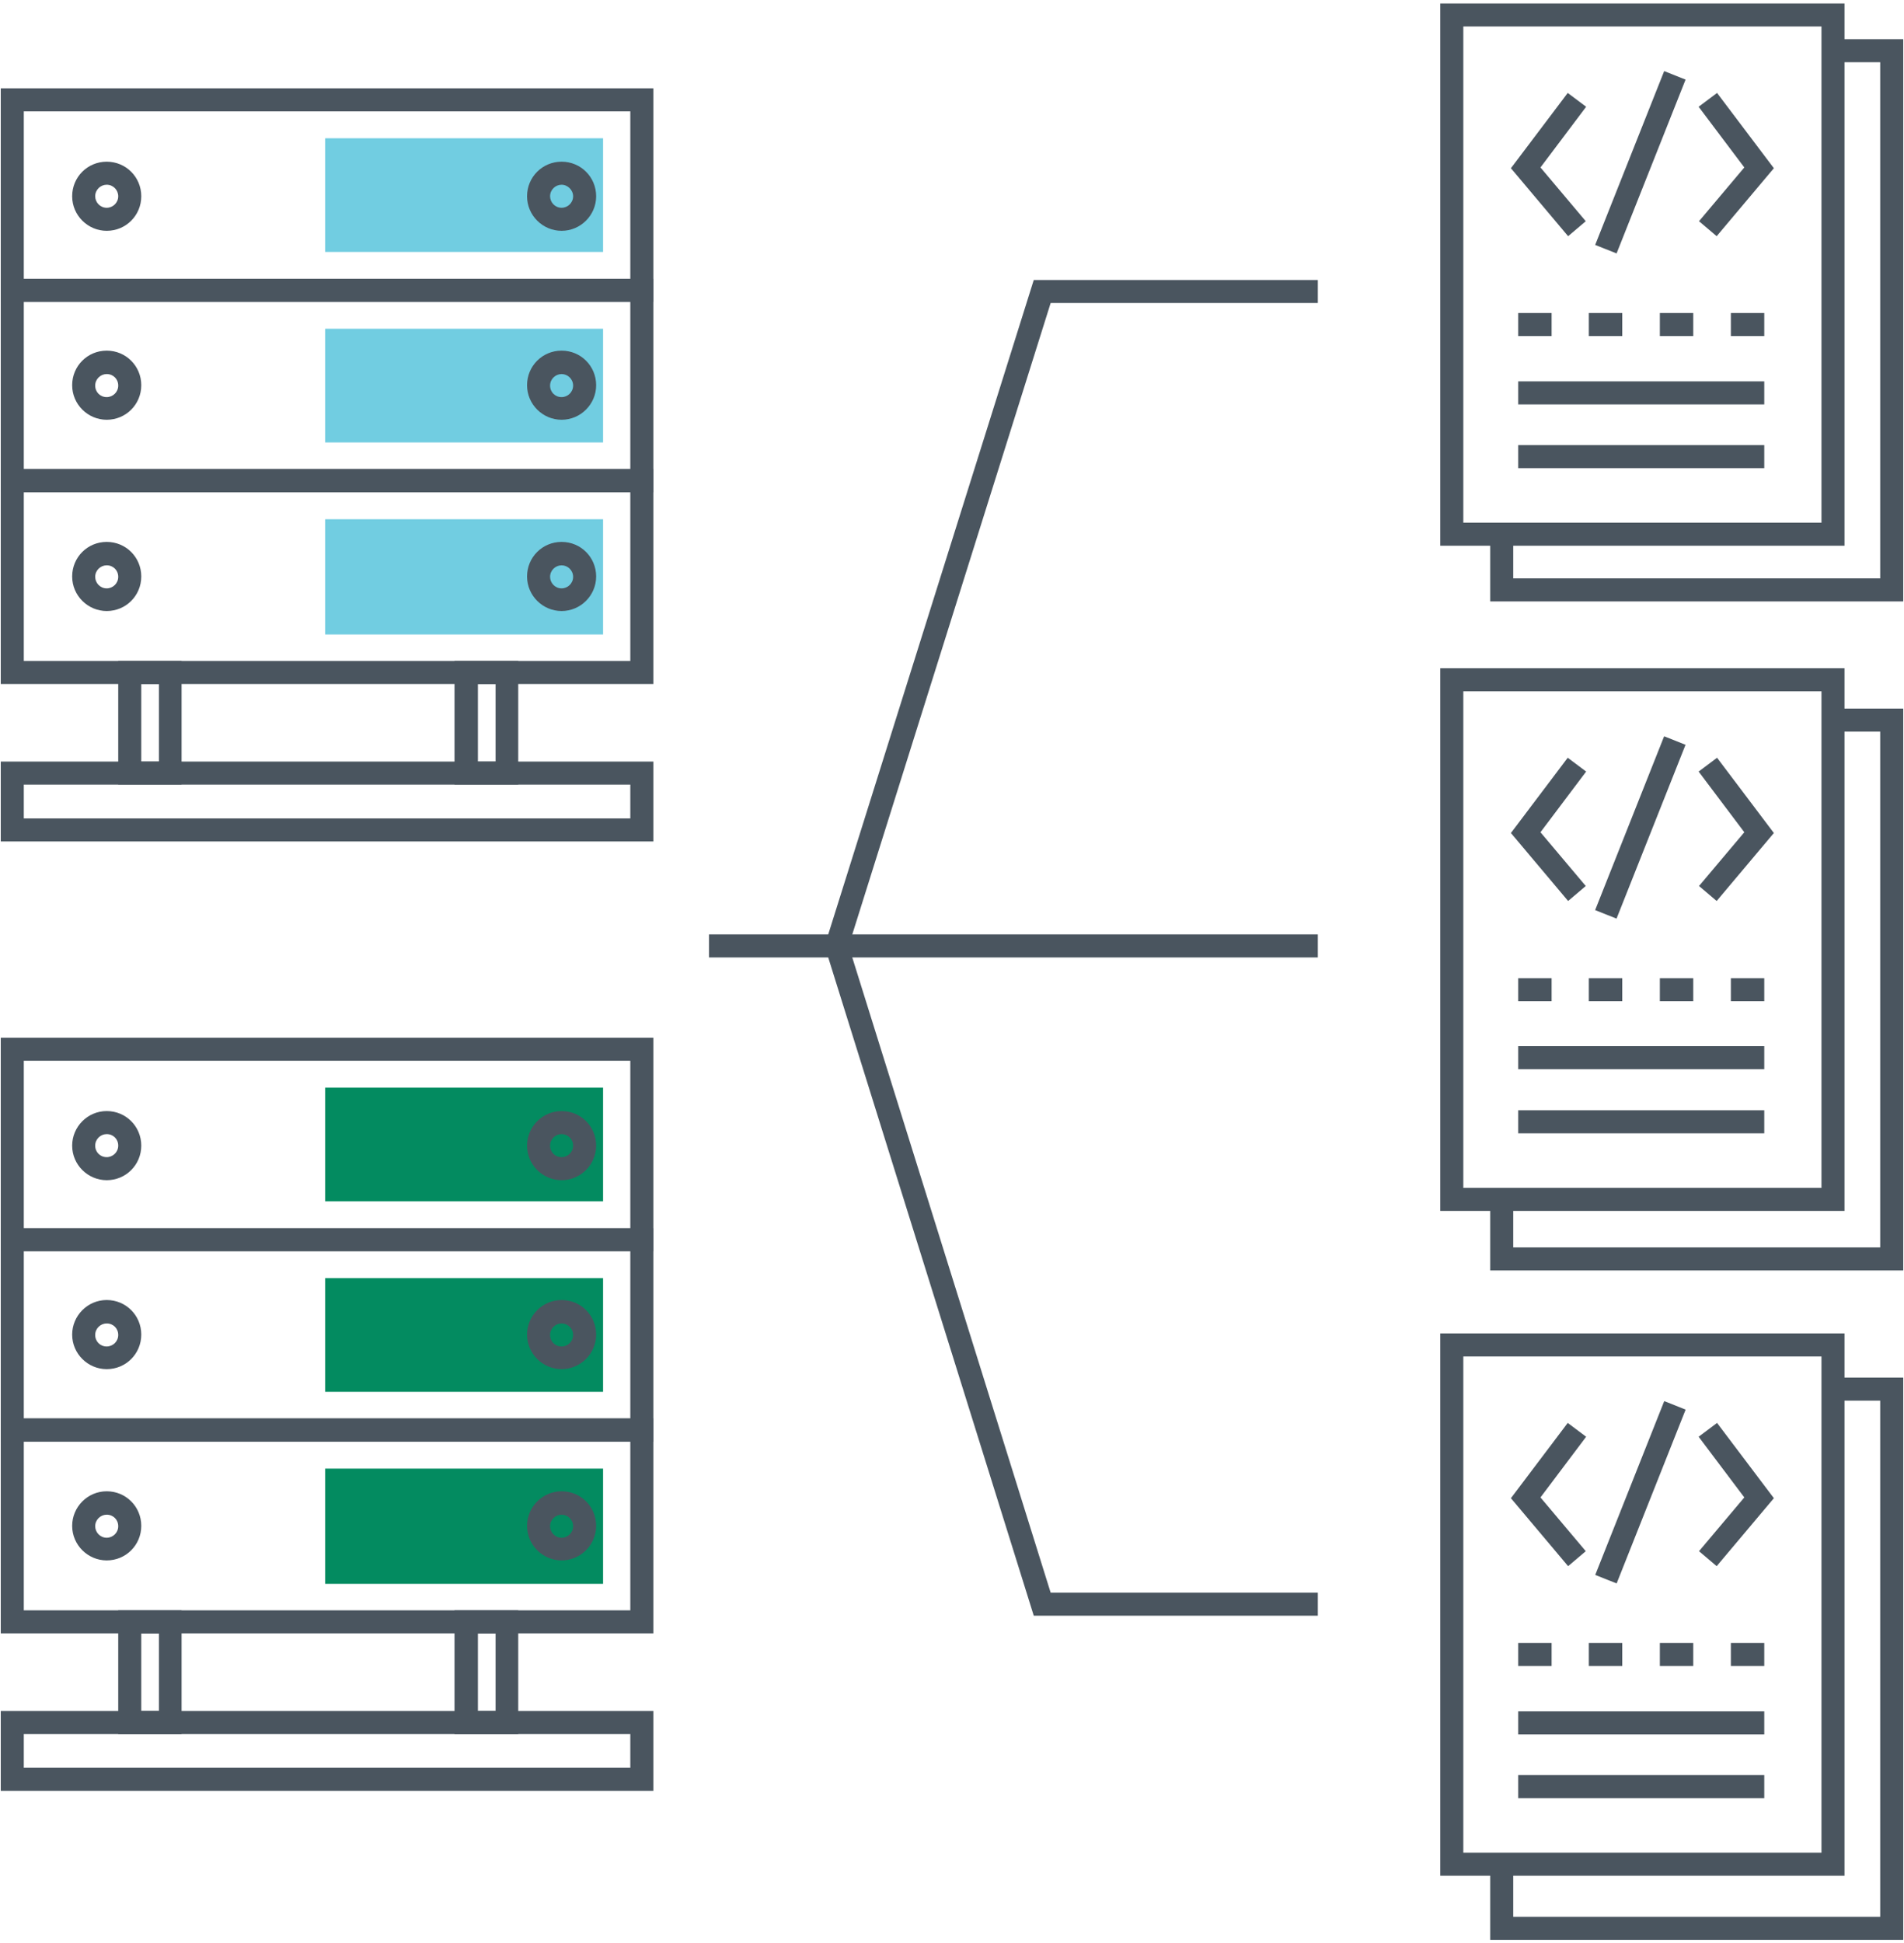 <?xml version="1.0" encoding="UTF-8"?>
<svg width="496px" height="506px" viewBox="0 0 496 506" version="1.1" xmlns="http://www.w3.org/2000/svg" xmlns:xlink="http://www.w3.org/1999/xlink">
    <!-- Generator: Sketch 54.1 (76490) - https://sketchapp.com -->
    <title>DATABASE ARCHITECTURE</title>
    <desc>Created with Sketch.</desc>
    <g id="Page-1" stroke="none" stroke-width="1" fill="none" fill-rule="evenodd">
        <g id="DATABASE-ARCHITECTURE" fill-rule="nonzero">
            <path d="M170.1,325.8 L0.2,325.8 L0.2,270.2 L170.2,270.2 L170.2,325.8 L170.1,325.8 Z M6.2,319.8 L164.2,319.8 L164.2,276.2 L6.2,276.2 L6.2,319.8 Z" id="Shape" fill="#4A555F"></path>
            <rect id="Rectangle" fill="#038B60" x="84.7" y="283.2" width="72.4" height="29.6"></rect>
            <path d="M170.1,375.4 L0.2,375.4 L0.2,319.8 L170.2,319.8 L170.2,375.4 L170.1,375.4 Z M6.2,369.4 L164.2,369.4 L164.2,325.8 L6.2,325.8 L6.2,369.4 Z" id="Shape" fill="#4A555F"></path>
            <rect id="Rectangle" fill="#038B60" x="84.7" y="332.8" width="72.4" height="29.6"></rect>
            <path d="M170.1,425.3 L0.2,425.3 L0.2,369.3 L170.2,369.3 L170.2,425.3 L170.1,425.3 Z M6.2,419.3 L164.2,419.3 L164.2,375.3 L6.2,375.3 L6.2,419.3 Z" id="Shape" fill="#4A555F"></path>
            <rect id="Rectangle" fill="#038B60" x="84.7" y="382.4" width="72.4" height="30"></rect>
            <path d="M27.8,307.3 C22.9,307.3 18.8,303.3 18.8,298.3 C18.8,293.4 22.8,289.3 27.8,289.3 C32.8,289.3 36.8,293.3 36.8,298.3 C36.8,303.3 32.8,307.3 27.8,307.3 Z M27.8,295.3 C26.2,295.3 24.8,296.6 24.8,298.3 C24.8,300 26.1,301.3 27.8,301.3 C29.4,301.3 30.8,300 30.8,298.3 C30.8,296.6 29.5,295.3 27.8,295.3 Z" id="Shape" fill="#4A555F"></path>
            <path d="M146.3,307.3 C141.4,307.3 137.3,303.3 137.3,298.3 C137.3,293.4 141.3,289.3 146.3,289.3 C151.3,289.3 155.3,293.3 155.3,298.3 C155.3,303.3 151.2,307.3 146.3,307.3 Z M146.3,295.3 C144.7,295.3 143.3,296.6 143.3,298.3 C143.3,300 144.6,301.3 146.3,301.3 C147.9,301.3 149.3,300 149.3,298.3 C149.3,296.6 147.9,295.3 146.3,295.3 Z" id="Shape" fill="#4A555F"></path>
            <path d="M27.8,356.5 C22.9,356.5 18.8,352.5 18.8,347.5 C18.8,342.6 22.8,338.5 27.8,338.5 C32.8,338.5 36.8,342.5 36.8,347.5 C36.8,352.5 32.8,356.5 27.8,356.5 Z M27.8,344.6 C26.2,344.6 24.8,345.9 24.8,347.6 C24.8,349.3 26.1,350.6 27.8,350.6 C29.4,350.6 30.8,349.3 30.8,347.6 C30.8,345.9 29.5,344.6 27.8,344.6 Z" id="Shape" fill="#4A555F"></path>
            <path d="M146.3,356.5 C141.4,356.5 137.3,352.5 137.3,347.5 C137.3,342.6 141.3,338.5 146.3,338.5 C151.3,338.5 155.3,342.5 155.3,347.5 C155.3,352.5 151.2,356.5 146.3,356.5 Z M146.3,344.6 C144.7,344.6 143.3,345.9 143.3,347.6 C143.3,349.3 144.6,350.6 146.3,350.6 C147.9,350.6 149.3,349.3 149.3,347.6 C149.3,345.9 147.9,344.6 146.3,344.6 Z" id="Shape" fill="#4A555F"></path>
            <path d="M27.8,406.3 C22.9,406.3 18.8,402.3 18.8,397.3 C18.8,392.4 22.8,388.3 27.8,388.3 C32.8,388.3 36.8,392.3 36.8,397.3 C36.8,402.3 32.8,406.3 27.8,406.3 Z M27.8,394.4 C26.2,394.4 24.8,395.7 24.8,397.4 C24.8,399 26.1,400.4 27.8,400.4 C29.4,400.4 30.8,399.1 30.8,397.4 C30.8,395.7 29.5,394.4 27.8,394.4 Z" id="Shape" fill="#4A555F"></path>
            <path d="M146.3,406.3 C141.4,406.3 137.3,402.3 137.3,397.3 C137.3,392.4 141.3,388.3 146.3,388.3 C151.3,388.3 155.3,392.3 155.3,397.3 C155.3,402.3 151.2,406.3 146.3,406.3 Z M146.3,394.4 C144.7,394.4 143.3,395.7 143.3,397.4 C143.3,399 144.6,400.4 146.3,400.4 C147.9,400.4 149.3,399.1 149.3,397.4 C149.3,395.7 147.9,394.4 146.3,394.4 Z" id="Shape" fill="#4A555F"></path>
            <path d="M47.3,451.5 L30.8,451.5 L30.8,419.3 L47.3,419.3 L47.3,451.5 Z M36.8,445.5 L41.4,445.5 L41.4,425.3 L36.8,425.3 L36.8,445.5 Z" id="Shape" fill="#4A555F"></path>
            <path d="M135,451.5 L118.4,451.5 L118.4,419.3 L135,419.3 L135,451.5 Z M124.5,445.5 L129.1,445.5 L129.1,425.3 L124.5,425.3 L124.5,445.5 Z" id="Shape" fill="#4A555F"></path>
            <path d="M170.1,466.3 L0.2,466.3 L0.2,445.5 L170.2,445.5 L170.2,466.3 L170.1,466.3 Z M6.2,460.3 L164.2,460.3 L164.2,451.5 L6.2,451.5 L6.2,460.3 Z" id="Shape" fill="#4A555F"></path>
            <path d="M170.1,78.6 L0.2,78.6 L0.2,23 L170.2,23 L170.2,78.6 L170.1,78.6 Z M6.2,72.6 L164.2,72.6 L164.2,29 L6.2,29 L6.2,72.6 Z" id="Shape" fill="#4A555F"></path>
            <rect id="Rectangle" fill="#71CDE1" x="84.7" y="36" width="72.4" height="29.6"></rect>
            <path d="M170.1,128.2 L0.2,128.2 L0.2,72.6 L170.2,72.6 L170.2,128.2 L170.1,128.2 Z M6.2,122.2 L164.2,122.2 L164.2,78.6 L6.2,78.6 L6.2,122.2 Z" id="Shape" fill="#4A555F"></path>
            <rect id="Rectangle" fill="#71CDE1" x="84.7" y="85.6" width="72.4" height="29.6"></rect>
            <path d="M170.1,178.1 L0.2,178.1 L0.2,122.1 L170.2,122.1 L170.2,178.1 L170.1,178.1 Z M6.2,172.1 L164.2,172.1 L164.2,128.1 L6.2,128.1 L6.2,172.1 Z" id="Shape" fill="#4A555F"></path>
            <rect id="Rectangle" fill="#71CDE1" x="84.7" y="135.2" width="72.4" height="30"></rect>
            <path d="M27.8,60.1 C22.9,60.1 18.8,56.1 18.8,51.1 C18.8,46.1 22.8,42.1 27.8,42.1 C32.8,42.1 36.8,46.1 36.8,51.1 C36.8,56.1 32.8,60.1 27.8,60.1 Z M27.8,48.1 C26.2,48.1 24.8,49.4 24.8,51.1 C24.8,52.7 26.1,54.1 27.8,54.1 C29.4,54.1 30.8,52.8 30.8,51.1 C30.8,49.5 29.5,48.1 27.8,48.1 Z" id="Shape" fill="#4A555F"></path>
            <path d="M146.3,60.1 C141.4,60.1 137.3,56.1 137.3,51.1 C137.3,46.1 141.3,42.1 146.3,42.1 C151.3,42.1 155.3,46.1 155.3,51.1 C155.3,56.1 151.2,60.1 146.3,60.1 Z M146.3,48.1 C144.7,48.1 143.3,49.4 143.3,51.1 C143.3,52.7 144.6,54.1 146.3,54.1 C147.9,54.1 149.3,52.8 149.3,51.1 C149.3,49.5 147.9,48.1 146.3,48.1 Z" id="Shape" fill="#4A555F"></path>
            <path d="M27.8,109.3 C22.9,109.3 18.8,105.3 18.8,100.3 C18.8,95.3 22.8,91.3 27.8,91.3 C32.8,91.3 36.8,95.3 36.8,100.3 C36.8,105.3 32.8,109.3 27.8,109.3 Z M27.8,97.4 C26.2,97.4 24.8,98.7 24.8,100.4 C24.8,102.1 26.1,103.4 27.8,103.4 C29.4,103.4 30.8,102.1 30.8,100.4 C30.8,98.7 29.5,97.4 27.8,97.4 Z" id="Shape" fill="#4A555F"></path>
            <path d="M146.3,109.3 C141.4,109.3 137.3,105.3 137.3,100.3 C137.3,95.3 141.3,91.3 146.3,91.3 C151.3,91.3 155.3,95.3 155.3,100.3 C155.3,105.3 151.2,109.3 146.3,109.3 Z M146.3,97.4 C144.7,97.4 143.3,98.7 143.3,100.4 C143.3,102.1 144.6,103.4 146.3,103.4 C147.9,103.4 149.3,102.1 149.3,100.4 C149.3,98.7 147.9,97.4 146.3,97.4 Z" id="Shape" fill="#4A555F"></path>
            <path d="M27.8,159.1 C22.9,159.1 18.8,155.1 18.8,150.1 C18.8,145.1 22.8,141.1 27.8,141.1 C32.8,141.1 36.8,145.1 36.8,150.1 C36.8,155.1 32.8,159.1 27.8,159.1 Z M27.8,147.2 C26.2,147.2 24.8,148.5 24.8,150.2 C24.8,151.8 26.1,153.2 27.8,153.2 C29.4,153.2 30.8,151.9 30.8,150.2 C30.8,148.5 29.5,147.2 27.8,147.2 Z" id="Shape" fill="#4A555F"></path>
            <path d="M146.3,159.1 C141.4,159.1 137.3,155.1 137.3,150.1 C137.3,145.1 141.3,141.1 146.3,141.1 C151.3,141.1 155.3,145.1 155.3,150.1 C155.3,155.1 151.2,159.1 146.3,159.1 Z M146.3,147.2 C144.7,147.2 143.3,148.5 143.3,150.2 C143.3,151.8 144.6,153.2 146.3,153.2 C147.9,153.2 149.3,151.9 149.3,150.2 C149.3,148.5 147.9,147.2 146.3,147.2 Z" id="Shape" fill="#4A555F"></path>
            <path d="M47.3,204.3 L30.8,204.3 L30.8,172.1 L47.3,172.1 L47.3,204.3 Z M36.8,198.3 L41.4,198.3 L41.4,178.1 L36.8,178.1 L36.8,198.3 Z" id="Shape" fill="#4A555F"></path>
            <path d="M135,204.3 L118.4,204.3 L118.4,172.1 L135,172.1 L135,204.3 Z M124.5,198.3 L129.1,198.3 L129.1,178.1 L124.5,178.1 L124.5,198.3 Z" id="Shape" fill="#4A555F"></path>
            <path d="M170.1,219.1 L0.2,219.1 L0.2,198.3 L170.2,198.3 L170.2,219.1 L170.1,219.1 Z M6.2,213.1 L164.2,213.1 L164.2,204.3 L6.2,204.3 L6.2,213.1 Z" id="Shape" fill="#4A555F"></path>
            <polygon id="Path" fill="#4A555F" points="220.8 247.2 215.1 245.4 269.3 72.9 343.3 72.9 343.3 78.9 273.7 78.9"></polygon>
            <polygon id="Path" fill="#4A555F" points="343.3 420.7 269.3 420.7 215.1 247.2 220.8 245.4 273.7 414.7 343.3 414.7"></polygon>
            <rect id="Rectangle" fill="#4A555F" x="184.7" y="243.3" width="158.6" height="6"></rect>
            <g id="Group" transform="translate(375, 0)" fill="#4A555F">
                <path d="M105.5,142.1 L0.2,142.1 L0.2,0.9 L105.5,0.9 L105.5,142.1 Z M6.2,136.1 L99.5,136.1 L99.5,6.9 L6.2,6.9 L6.2,136.1 Z" id="Shape"></path>
                <polygon id="Path" points="33.5 61.5 18.6 43.8 33.4 24.2 38.2 27.8 26.3 43.6 38.1 57.6"></polygon>
                <polygon id="Path" points="72.2 61.5 67.6 57.6 79.4 43.6 67.5 27.8 72.3 24.2 87.1 43.8"></polygon>
                <rect id="Rectangle" transform="translate(52.325, 42.25) rotate(21.66) translate(-52.325, -42.25) " x="49.325" y="17.9" width="6" height="48.7"></rect>
                <rect id="Rectangle" x="20.5" y="81.5" width="8.7" height="6"></rect>
                <rect id="Rectangle" x="20.5" y="99.3" width="64.1" height="6"></rect>
                <rect id="Rectangle" x="20.5" y="115.9" width="64.1" height="6"></rect>
                <rect id="Rectangle" x="38.9" y="81.5" width="8.7" height="6"></rect>
                <rect id="Rectangle" x="57.4" y="81.5" width="8.7" height="6"></rect>
                <rect id="Rectangle" x="75.9" y="81.5" width="8.7" height="6"></rect>
            </g>
            <g id="Group" transform="translate(375, 174)" fill="#4A555F">
                <path d="M105.5,141.3 L0.2,141.3 L0.2,0 L105.5,0 L105.5,141.3 Z M6.2,135.3 L99.5,135.3 L99.5,6 L6.2,6 L6.2,135.3 Z" id="Shape"></path>
                <polygon id="Path" points="33.5 60.6 18.6 42.9 33.4 23.3 38.2 26.9 26.3 42.7 38.1 56.7"></polygon>
                <polygon id="Path" points="72.2 60.6 67.6 56.7 79.4 42.7 67.5 26.9 72.3 23.3 87.1 42.9"></polygon>
                <rect id="Rectangle" transform="translate(52.314, 41.451) rotate(21.66) translate(-52.314, -41.451) " x="49.314" y="17.101" width="6" height="48.7"></rect>
                <rect id="Rectangle" x="20.5" y="80.7" width="8.7" height="6"></rect>
                <rect id="Rectangle" x="20.5" y="98.4" width="64.1" height="6"></rect>
                <rect id="Rectangle" x="20.5" y="115.1" width="64.1" height="6"></rect>
                <rect id="Rectangle" x="38.9" y="80.7" width="8.7" height="6"></rect>
                <rect id="Rectangle" x="57.4" y="80.7" width="8.7" height="6"></rect>
                <rect id="Rectangle" x="75.9" y="80.7" width="8.7" height="6"></rect>
            </g>
            <g id="Group" transform="translate(375, 347)" fill="#4A555F">
                <path d="M105.5,141.4 L0.2,141.4 L0.2,0.2 L105.5,0.2 L105.5,141.4 Z M6.2,135.4 L99.5,135.4 L99.5,6.2 L6.2,6.2 L6.2,135.4 Z" id="Shape"></path>
                <polygon id="Path" points="33.5 60.8 18.6 43.1 33.4 23.5 38.2 27.1 26.3 42.9 38.1 56.9"></polygon>
                <polygon id="Path" points="72.2 60.8 67.6 56.9 79.4 42.9 67.5 27.1 72.3 23.5 87.1 43.1"></polygon>
                <rect id="Rectangle" transform="translate(52.34, 41.559) rotate(21.66) translate(-52.34, -41.559) " x="49.34" y="17.209" width="6" height="48.7"></rect>
                <rect id="Rectangle" x="20.5" y="80.8" width="8.7" height="6"></rect>
                <rect id="Rectangle" x="20.5" y="98.6" width="64.1" height="6"></rect>
                <rect id="Rectangle" x="20.5" y="115.2" width="64.1" height="6"></rect>
                <rect id="Rectangle" x="38.9" y="80.8" width="8.7" height="6"></rect>
                <rect id="Rectangle" x="57.4" y="80.8" width="8.7" height="6"></rect>
                <rect id="Rectangle" x="75.9" y="80.8" width="8.7" height="6"></rect>
            </g>
            <polygon id="Path" fill="#4A555F" points="495.8 156.6 388.2 156.6 388.2 138.8 394.2 138.8 394.2 150.6 489.8 150.6 489.8 16.2 477.5 16.2 477.5 10.2 495.8 10.2"></polygon>
            <polygon id="Path" fill="#4A555F" points="495.8 330.8 388.2 330.8 388.2 313.1 394.2 313.1 394.2 324.8 489.8 324.8 489.8 190.5 477.5 190.5 477.5 184.5 495.8 184.5"></polygon>
            <polygon id="Path" fill="#4A555F" points="495.8 505.1 388.2 505.1 388.2 487.3 394.2 487.3 394.2 499.1 489.8 499.1 489.8 364.7 477.5 364.7 477.5 358.7 495.8 358.7"></polygon>
        </g>
    </g>
</svg>